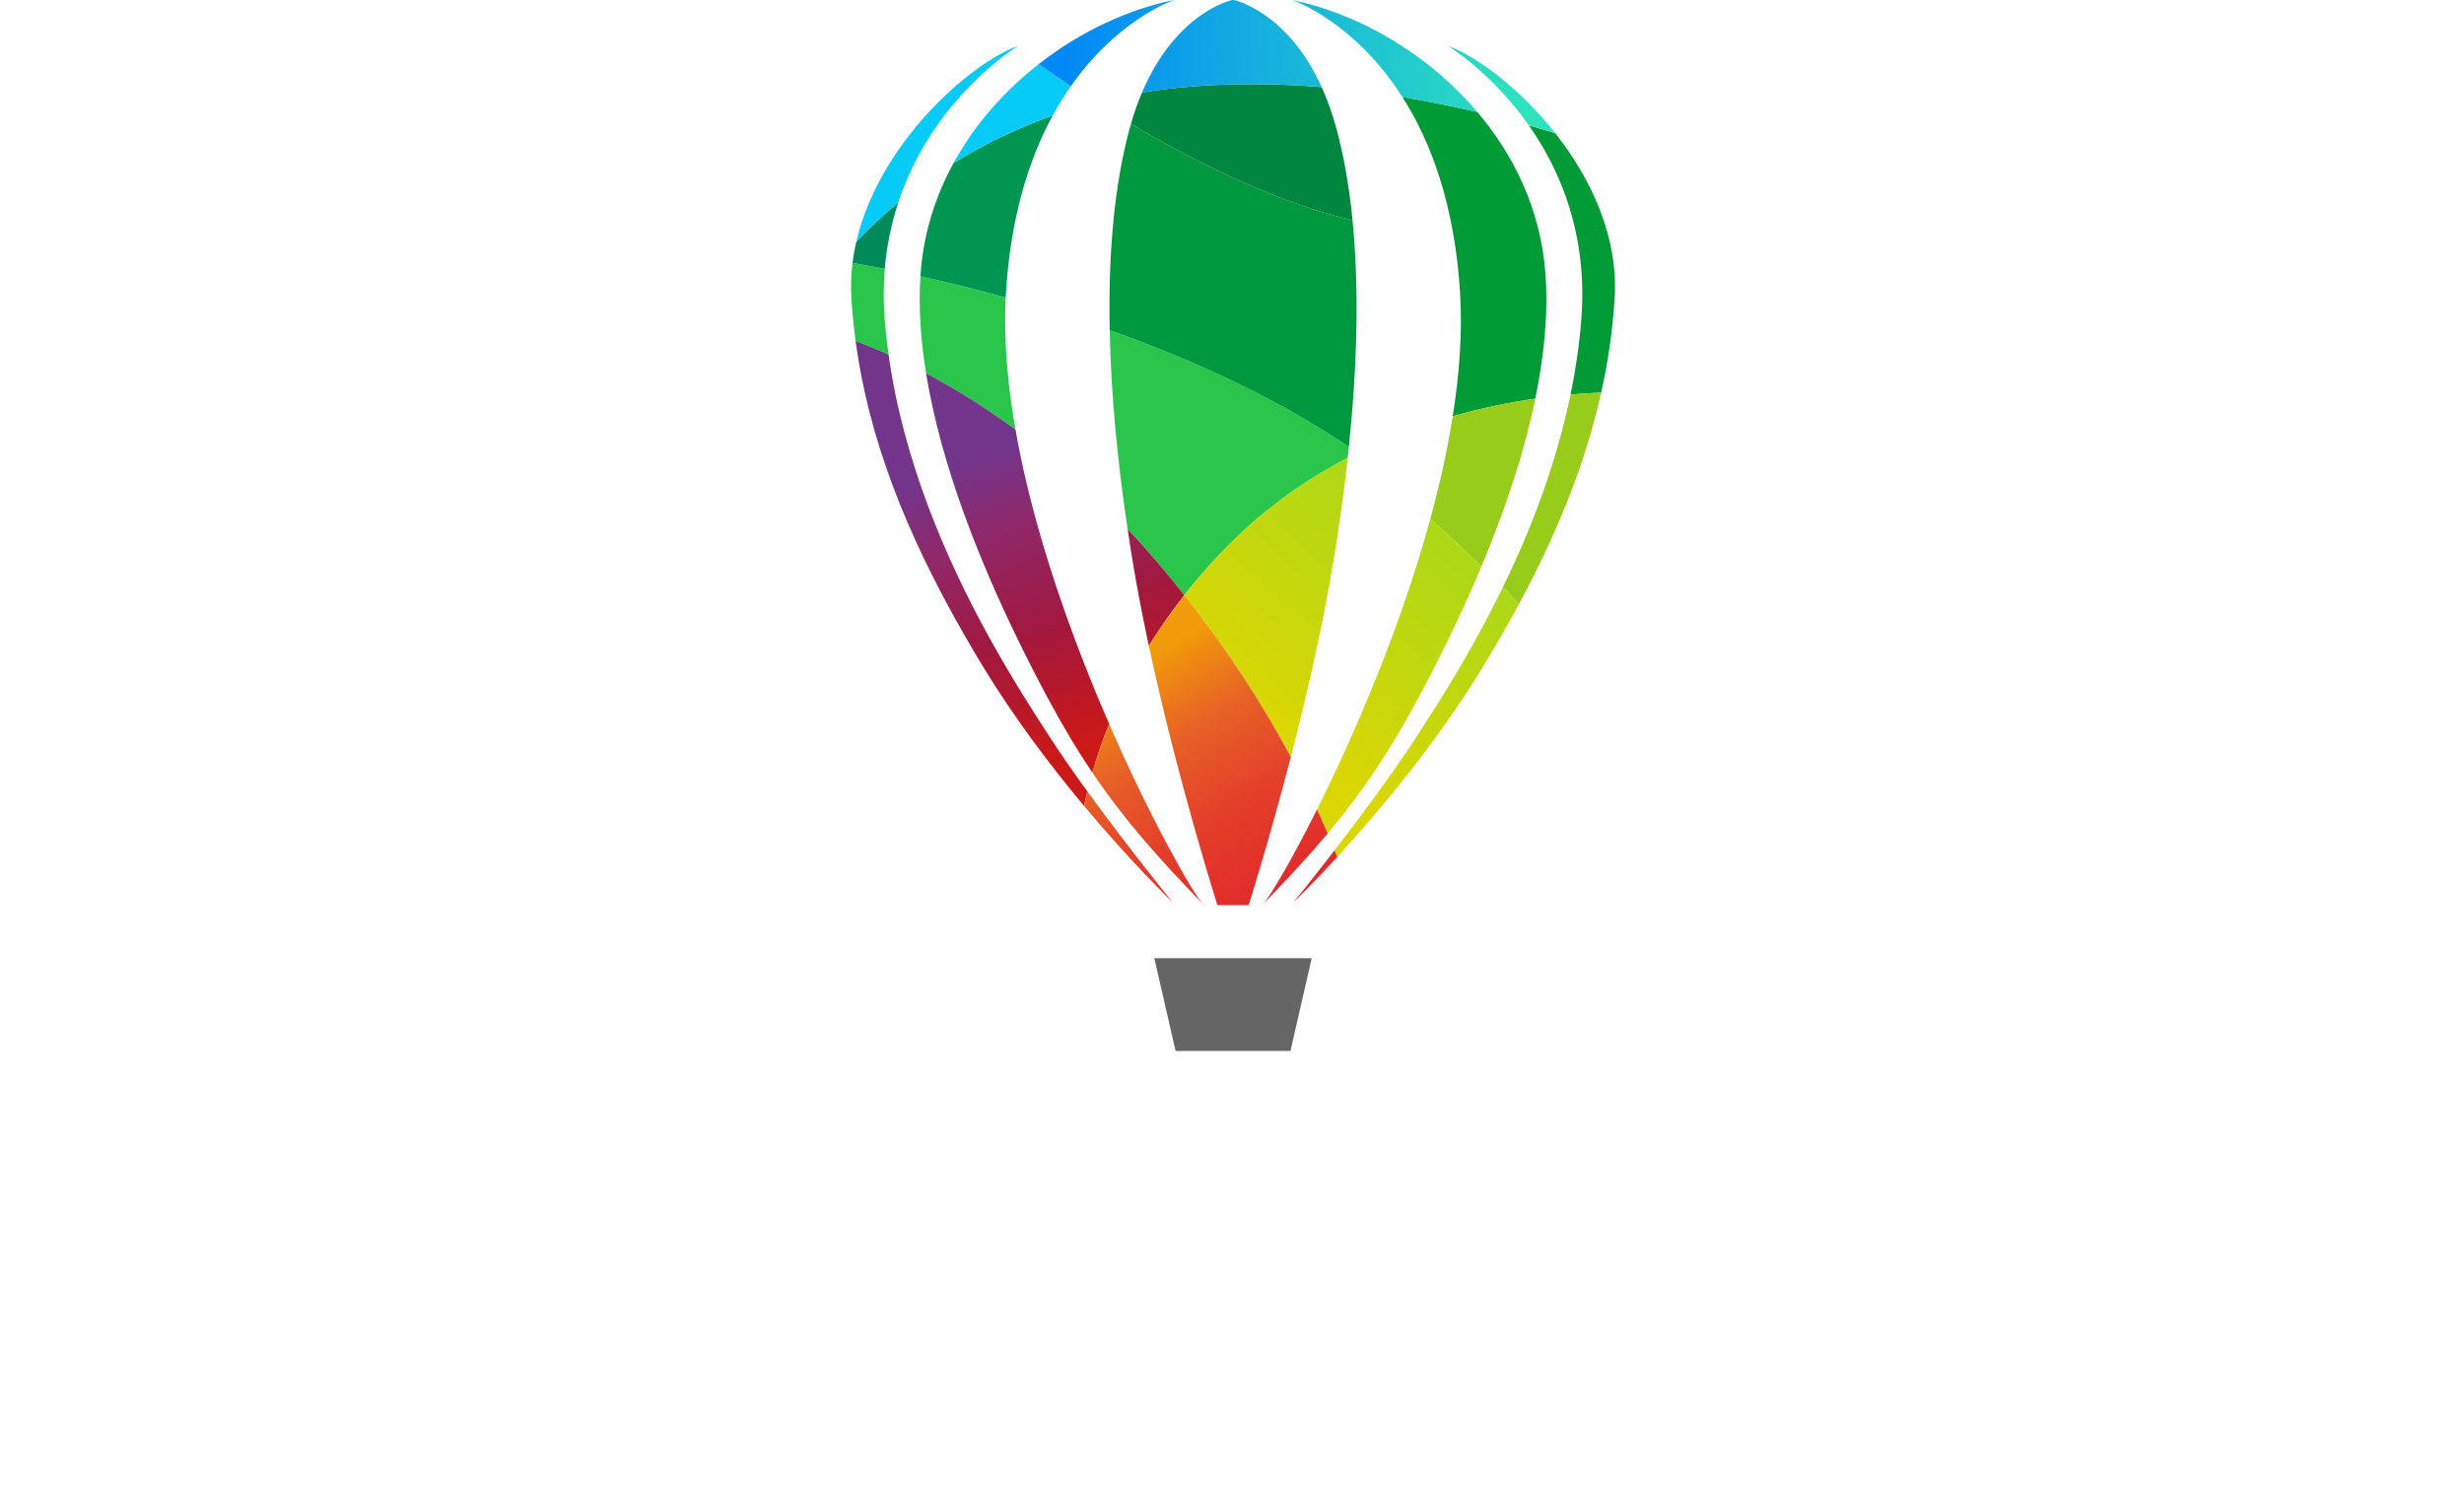<svg clip-rule="evenodd" fill-rule="evenodd" height="1518" image-rendering="optimizeQuality"
    shape-rendering="geometricPrecision" text-rendering="geometricPrecision" viewBox="14776.73 7794.99 6006.55 6000.01"
    width="2500" xmlns="http://www.w3.org/2000/svg" xmlns:xlink="http://www.w3.org/1999/xlink">
    <linearGradient id="a" gradientUnits="userSpaceOnUse" x1="18020.18" x2="17455.86" y1="11379.69" y2="10428.03">
        <stop offset="0" stop-color="#e1282b" />
        <stop offset=".388" stop-color="#e3402a" />
        <stop offset=".702" stop-color="#e76226" />
        <stop offset="1" stop-color="#f19a0a" />
    </linearGradient>
    <linearGradient id="b" gradientUnits="userSpaceOnUse" x1="17008.34" x2="16551.51" y1="10848.8" y2="9719.12">
        <stop offset="0" stop-color="#cb1918" />
        <stop offset=".388" stop-color="#a2183d" />
        <stop offset=".749" stop-color="#902869" />
        <stop offset="1" stop-color="#73358a" />
    </linearGradient>
    <linearGradient id="c" gradientUnits="userSpaceOnUse" x1="17642.57" x2="17185.74" xlink:href="#b" y1="10592.32"
        y2="9462.64" />
    <linearGradient id="d" gradientUnits="userSpaceOnUse" x1="17239.16" x2="16782.34" xlink:href="#b" y1="10755.45"
        y2="9625.78" />
    <linearGradient id="e" gradientUnits="userSpaceOnUse" x1="18116.12" x2="17551.8" xlink:href="#a" y1="11322.8"
        y2="10371.14" />
    <linearGradient id="f" gradientUnits="userSpaceOnUse" x1="17604.83" x2="17040.51" xlink:href="#a" y1="11625.99"
        y2="10674.32" />
    <linearGradient id="g" gradientUnits="userSpaceOnUse" x1="18080.08" x2="17515.76" xlink:href="#a" y1="11344.17"
        y2="10392.51" />
    <linearGradient id="h" gradientUnits="userSpaceOnUse" x1="17709.11" x2="17144.79" xlink:href="#a" y1="11564.15"
        y2="10612.49" />
    <linearGradient id="i" gradientUnits="userSpaceOnUse" x1="18550.95" x2="17888.02" y1="9925.03" y2="10649.15">
        <stop offset="0" stop-color="#add816" />
        <stop offset="1" stop-color="#dbd704" />
    </linearGradient>
    <linearGradient id="j" gradientUnits="userSpaceOnUse" x1="17096.54" x2="18953.66" y1="8034.97" y2="8091.25">
        <stop offset="0" stop-color="#0288f7" />
        <stop offset="1" stop-color="#2ee2bd" />
    </linearGradient>
    <g fill-rule="nonzero">
        <path
            d="m16402.73 9217.36c-51.51-23.39-96.1-41.53-132.4-55.18-7.69-57.22-13.19-114.55-16.75-172.05-2.76-47.34-1.06-94.08 4.62-140.05 30.9 5.08 74.72 12.77 129.29 23.35-5.36 65.05-5.86 133.6 0 206.02 3.7 46.25 8.75 92.26 15.24 137.91zm509.01 300.54c-130.21-95.49-252.45-169.58-358.67-226.3-21.52-132.36-30.76-263.49-22.61-388.34 98.25 21.7 214.31 49.67 342.09 85.2-8.5 166.93 7.2 346.49 39.19 529.44zm1336.87 69.65c-1.23 14.43-2.93 29.03-4.48 43.64-177.87 92.88-354.82 218.01-513.93 386.82-51.5 54.57-98.39 109.29-141.28 163.86-48.09-60.85-99.49-122.52-154.03-184.47-24.44-27.69-48.89-54.57-73.62-80.71-40.89-273.83-66.92-544.06-71.69-797.28 316.55 112.4 658.32 264.9 959.03 468.14z"
            fill="#2ac64b" />
        <path
            d="m16441.59 8607.33c-26.6 80.72-45.97 169.41-54.08 266.1-54.58-10.58-98.39-18.27-129.3-23.35 3.5-28.89 8.61-57.5 15.21-85.62 38.73-41.7 94.86-96.87 168.17-157.13z"
            fill="#008a5a" />
        <path
            d="m17061.02 8258.36c-93.63 171.73-168.67 403.08-187.58 711.94-.31 6-.6 12.14-.91 18.13-127.78-35.52-243.84-63.46-342.06-85.16.15-4.16.46-8.15.74-12.31 12.18-161.89 59.98-310.37 132.23-442.28 111.76-69.03 244.12-136.06 397.58-190.32z"
            fill="#009550" />
        <path
            d="m18248.61 9587.55c-300.71-203.24-642.48-355.74-959.03-468.14-6.1-301.62 17.4-578.94 79.8-808.64 1.7-6.31 3.39-12.59 5.26-18.76 251.04 148.37 578.17 313.79 888.72 386.5 27.06 273.79 18.91 584.94-14.75 909.04z"
            fill="#00983e" />
        <path
            d="m19314.59 8990.13c-7.69 127.43-25.82 253.51-54.11 379.56-35.85 1.37-77.05 3.7-122.84 7.69 20.14-97.16 34.92-196.6 43.04-297.92 27.23-340.82-82.87-600.5-210.29-781.76 37.36 10.62 72.71 21.06 105.76 31.22 143.12 181.4 253.51 414.45 238.44 661.21zm-318.22 403.7c-99.77 14.29-212.34 36.58-331.15 70.55 27.23-171.09 39.05-338.2 29.49-494.1-21.66-355.56-117.9-608.33-231.18-785.88 106.51 17.53 207.51 38.28 300.68 60.11 148.69 175.58 253.82 394.62 272.73 646.47 11.99 160.48-5.22 331.61-40.57 502.85z"
            fill="#009a37" />
        <path
            d="m18263.35 8678.51c-310.55-72.71-637.68-238.13-888.71-386.5 13.23-45.94 28.08-87.78 44.38-125.73 46-7.84 93.34-14.29 142.09-19.23 196.15-19.97 392.01-18.13 578.49-2.79 21.98 48.61 42.12 103.79 59.2 166.51 30.41 112.08 51.64 235.52 64.55 367.74z"
            fill="#00863f" />
        <path
            d="m16922.63 7978.7c-10.3 6.32-343.89 211.71-481.05 628.62-73.31 60.25-129.43 115.46-168.13 157.13 90.66-393.28 452.72-714.56 649.18-785.75zm211.08 162.2c-25.05 35.67-49.49 74.72-72.71 117.48-153.42 54.25-285.78 121.28-397.54 190.32 85.48-156.85 205.53-290.41 340.96-396.35 32.14 22.9 76.09 53.34 129.29 88.55z"
            fill="#06cbf6" />
        <path
            d="m19076.16 8328.92c-33.06-10.16-68.41-20.61-105.77-31.22-150.53-214.28-325.15-319.16-325.15-319.16 115.89 41.84 289.45 170.99 430.92 350.38zm-311.96-84.41c-93.17-21.84-194.17-42.58-300.67-60.11-191.1-300.08-431.09-385.27-442.77-389.26 257.35 51.51 540.84 210.15 743.44 449.37zm-624.59-100.23c-186.48-15.39-382.34-17.22-578.49 2.78-48.75 4.91-96.1 11.36-142.1 19.23 137.76-324.84 361.92-371.3 361.92-371.3h6.31s214 44.27 352.36 349.29zm-592.18-349.13c-11.08 3.84-228.18 80.86-413.74 345.76-53.16-35.21-97.12-65.65-129.29-88.55 169.26-132.22 362.55-221.09 543.03-257.21z"
            fill="url(#j)" />
        <path d="m17784.07 12010.09h230.37l85.23-371.9h-631.16l85.23 371.9z" fill="#666565" />
    </g>
    <path
        d="m16914.01 10345.29c44.31 91.65 86.58 173.43 122.98 241.69 62.44 116.84 121.78 216.11 182.99 306.53 17.67-61.95 39.76-127.28 67.31-194.95-47.52-108.97-95.18-225.99-140.48-347.91-98.56-264.86-186.05-552.94-235.05-832.76-130.21-95.46-252.45-169.55-358.71-226.27 60.89 376.66 220.91 764.5 360.96 1053.67z"
        fill="url(#d)" />
    <path
        d="m16705.88 10340.53c25.08 43.81 51.18 87.91 78.24 132.36 126.51 207.4 272.59 398.96 402.63 554.53 3.84-18.91 8.32-38.31 13.26-58.1-52.63-72.28-103.96-145.77-148.1-213.89-63.32-97.44-154.94-238.72-250.4-412.61-163.58-298.24-338.2-692.39-398.78-1125.46-51.5-23.39-96.09-41.49-132.39-55.18 52.28 388.34 200.76 769.41 435.54 1178.35z"
        fill="url(#b)" />
    <path
        d="m17384.16 10061.2c16.44 98.07 35.67 197.7 56.41 296.09 2.01 9.38 3.99 18.73 6 28.11 41.48-67.17 88.72-135.29 142.34-203.51a4546.283 4546.283 0 0 0 -154.02-184.51c-24.41-27.66-48.89-54.54-73.62-80.68 7.19 48.12 14.71 96.24 22.89 144.5z"
        fill="url(#c)" />
    <path
        d="m19137.64 9377.38c-58.6 284.55-161.83 548.13-271.58 773.5 22.17 22.29 43.85 44.52 64.81 66.5 156.42-290.77 267.59-568.97 329.61-847.7-35.84 1.42-77.05 3.67-122.84 7.7zm-472.4 87.03c-21.46 135.86-52.48 274.2-89.88 411.36 64.66 58.33 135.42 123.67 204.93 190.72 86.95-207.66 168.24-440.37 216.1-672.68-99.8 14.33-212.34 36.62-331.15 70.6z"
        fill="#97cc1a" />
    <path
        d="m17730.2 10017.98c-51.5 54.58-98.39 109.33-141.29 163.91 187.08 236.43 326.25 461.18 426.94 649.18 36.61-141.4 74.57-297.92 108.51-458.26 22.01-103.47 42.3-208.32 59.65-311.61 24.31-144.22 44.6-288.25 60.12-430-177.87 92.85-354.79 218.02-513.93 386.78zm1135.86 132.9c-4.2 8.63-8.41 17.2-12.63 25.71-124.14 250.58-254.7 451.8-337.17 578.84-95.18 146.55-223.38 318.28-325.01 449.69 3.7 9.7 7.23 18.76 10.61 27.37 157.38-171.41 392.01-447.67 582.19-759.6 47.7-78.29 92.38-155.46 133.96-231.74 4.33-7.94 8.6-15.85 12.86-23.77-20.96-21.98-42.64-44.21-64.81-66.5zm-290.7-275.11-4.93 17.89c-120.58 435.45-304.25 857.34-449.6 1148.05 15.84 34.57 30.13 66.75 42.76 96.24 134.23-159.74 244.86-321.49 367.59-550.97 67.42-126.35 154.82-298.55 238.13-494.49l10.98-26c-69.51-67.05-140.27-132.39-204.93-190.72z"
        fill="url(#i)" />
    <path
        d="m17905.28 11420.66c98.11-101.63 182.07-191.87 258.31-282.71-12.63-29.49-26.92-61.67-42.76-96.24-102.97 206.02-186.94 346.18-215.55 378.95z"
        fill="url(#g)" />
    <path
        d="m18025.69 11414.67c5.22-5.08 74.72-71.93 176.17-182.18-3.38-8.61-6.91-17.67-10.61-27.37-90.84 117.65-160.2 203.09-165.56 209.55z"
        fill="url(#e)" />
    <path
        d="m17446.57 10385.4c115.92 542.22 274.85 1039.57 274.85 1039.57h125.34s80.68-252.59 169.09-593.9c-100.69-188-239.86-412.75-426.94-649.18-53.62 68.22-100.86 136.34-142.34 203.51z"
        fill="url(#a)" />
    <path
        d="m17219.98 10893.51c126.68 188.17 260.24 337.78 442.91 527.15-42.58-48.71-207.4-335.13-375.6-722.1-27.55 67.67-49.64 133-67.31 194.95z"
        fill="url(#h)" />
    <path
        d="m17186.75 11027.42c191.24 228.89 347.91 379.56 355.88 387.25-8.43-10.44-181.05-222.61-342.62-445.35-4.94 19.79-9.42 39.19-13.26 58.1z"
        fill="url(#f)" />
</svg>